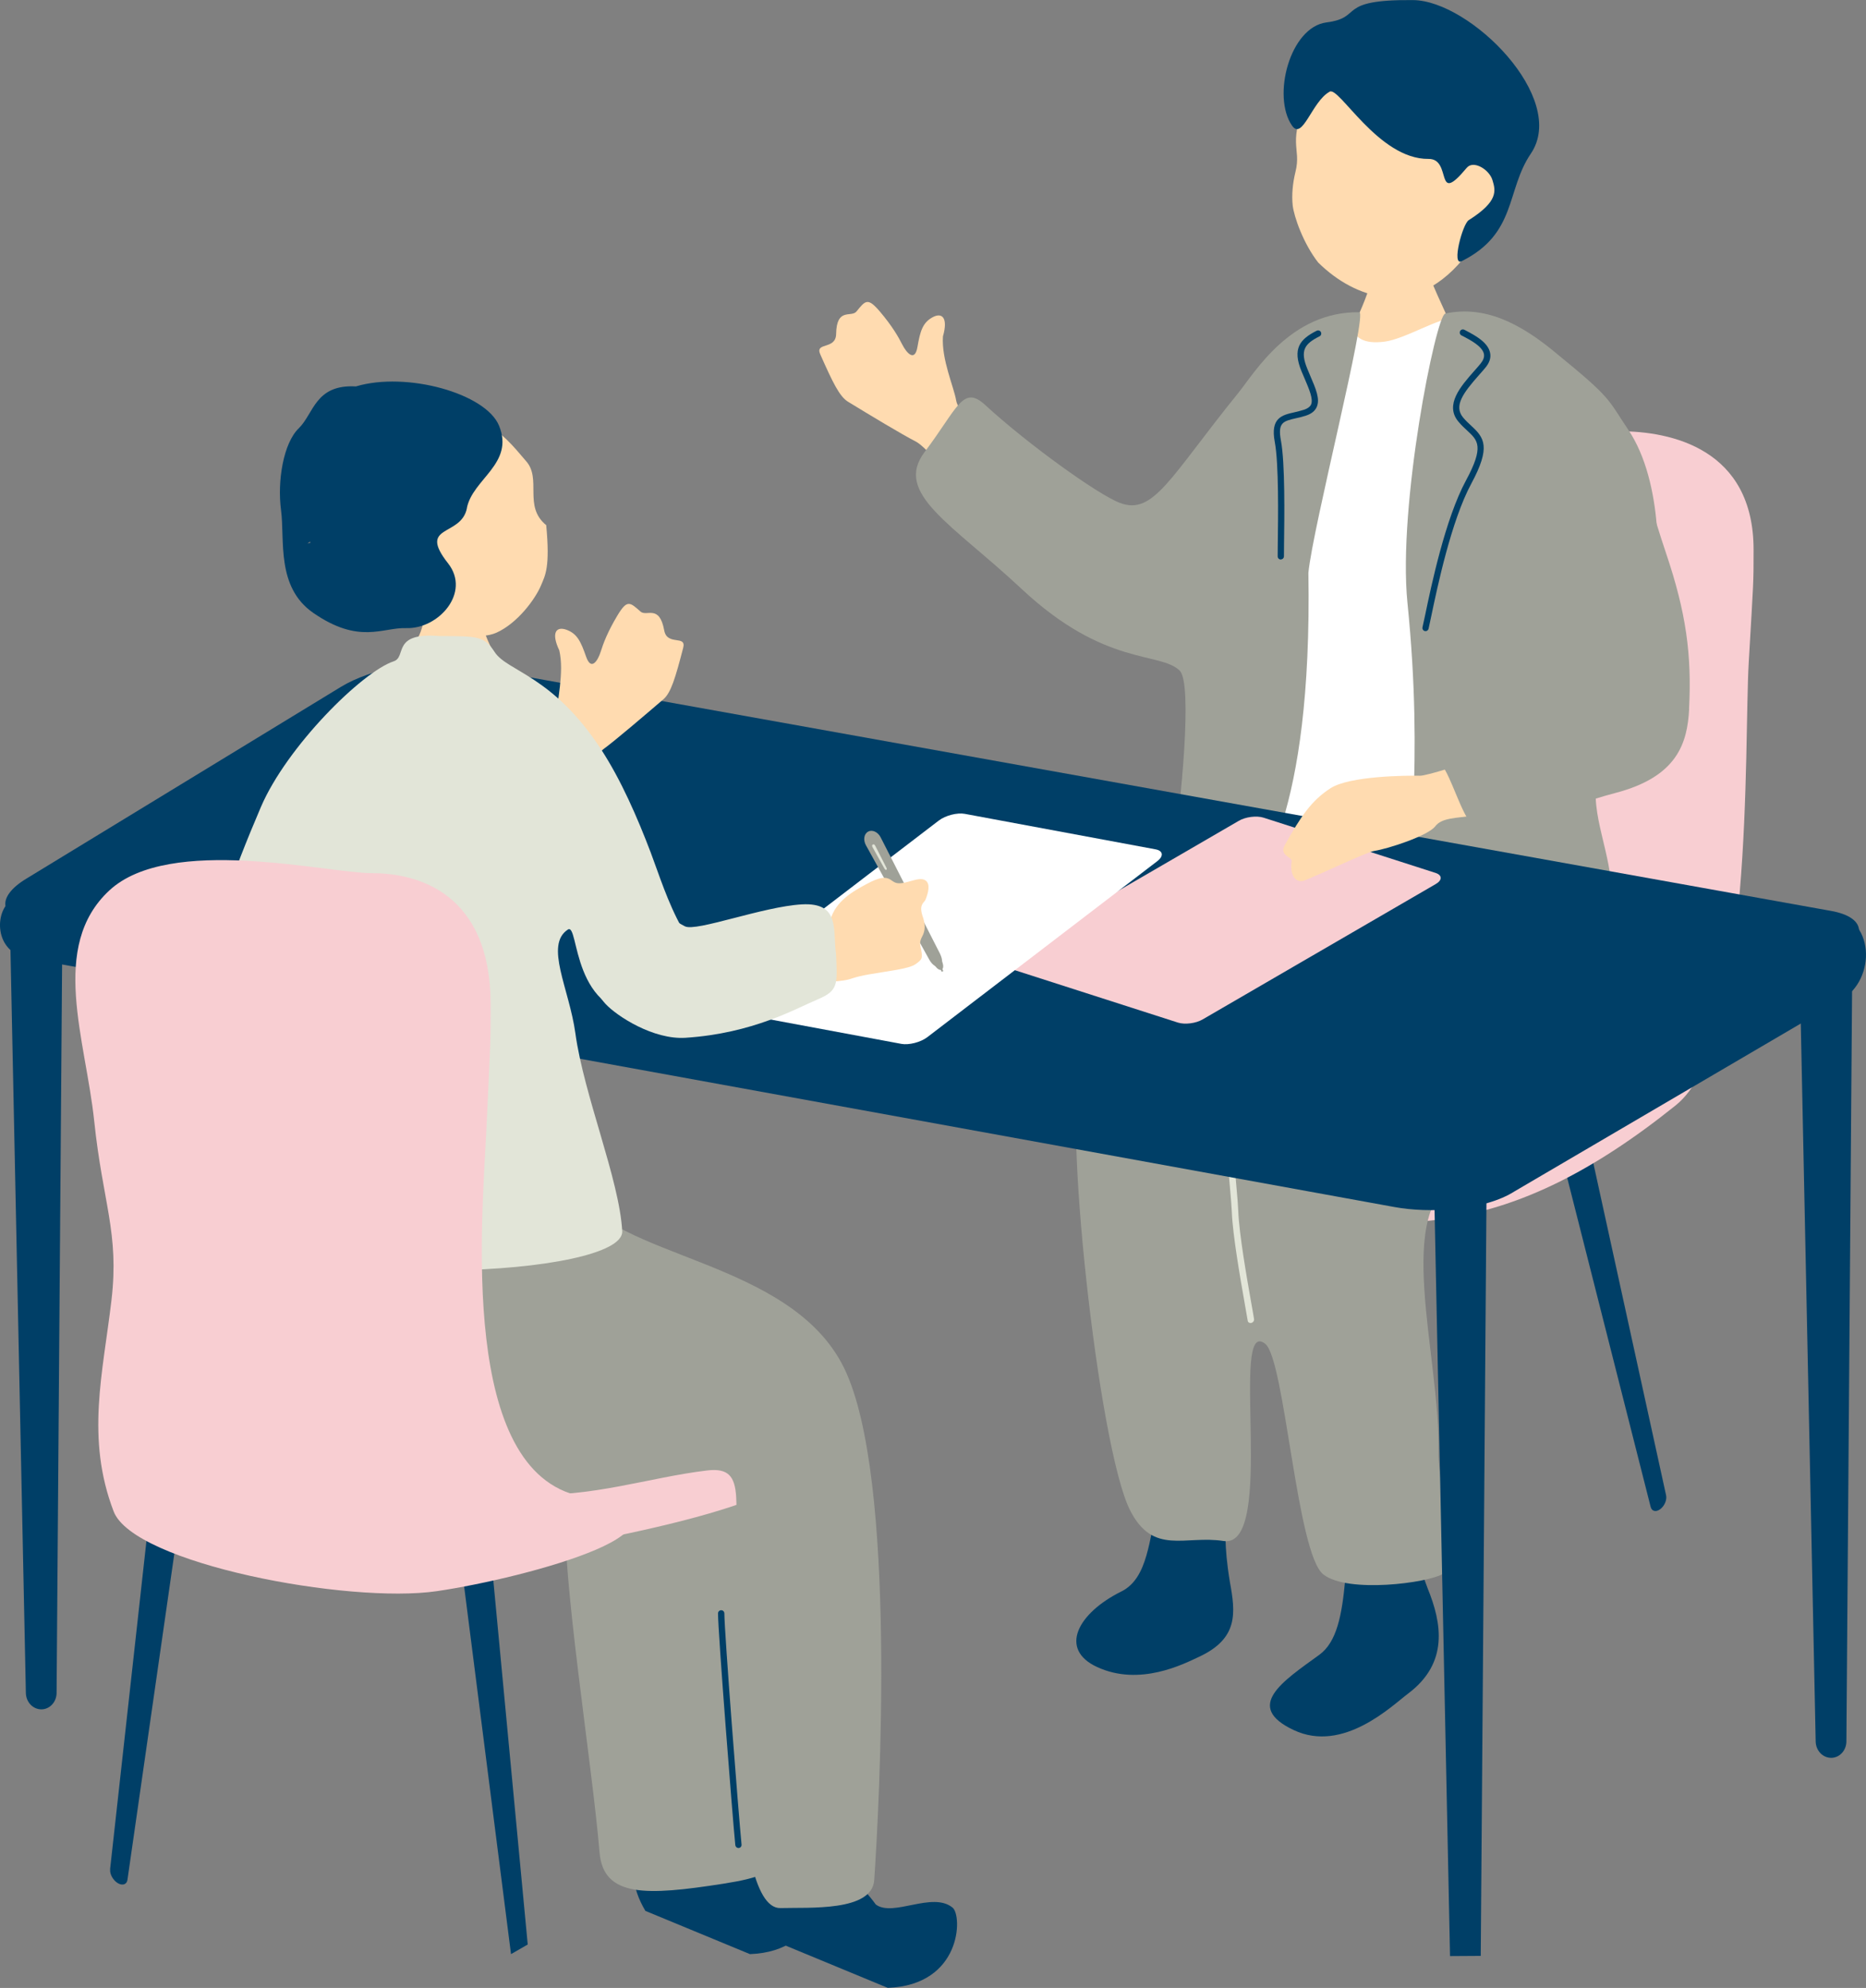 <svg width="122" height="130" viewBox="0 0 122 130" fill="none" xmlns="http://www.w3.org/2000/svg">
<rect x="0" y="0" width="122" height="130" fill="#808080" stroke="none"/>
<g clip-path="url(#clip0_249_409)">
<path d="M64.592 33.413C62.541 31.8 60.691 29.283 59.855 28.862C59.019 28.44 56.845 27.127 55.454 26.277C54.886 25.935 54.446 25.013 53.628 23.168C53.268 22.349 54.648 22.893 54.666 21.842C54.697 20.076 55.661 20.785 55.997 20.369C56.583 19.648 56.729 19.435 57.535 20.382C58.341 21.335 58.738 22.031 58.994 22.538C59.251 23.045 59.806 23.718 59.983 22.691C60.16 21.665 60.319 21.109 60.96 20.754C61.601 20.4 61.998 20.785 61.65 22.001C61.546 23.497 62.37 25.324 62.511 26.174C62.657 27.023 63.725 27.457 65.172 28.562C66.619 29.668 66.631 35.014 64.58 33.401L64.592 33.413Z" fill="#FFDBB0"/>
<path d="M108.93 97.784C108.997 98.077 108.826 98.481 108.551 98.688C108.276 98.896 107.996 98.835 107.922 98.548L101.824 74.494C101.61 73.639 101.824 72.631 102.312 72.264C102.801 71.898 103.356 72.319 103.545 73.193L108.93 97.784Z" fill="#003F67"/>
<path d="M114.65 35.949C114.65 29.344 109.248 28.202 105.908 28.202C102.569 28.202 90.964 25.917 86.514 29.216C82.064 32.521 84.768 37.983 85.403 42.81C86.038 47.636 87.259 49.396 86.673 53.355C86.038 57.675 69.818 68.256 71.882 72.576C72.59 74.061 69.592 77.457 81.661 79.18C91.459 80.573 98.491 81.166 109.559 72.283C114.681 68.171 114.015 48.785 114.333 43.317C114.65 37.855 114.65 38.234 114.65 35.949Z" fill="#F8CED2"/>
<path d="M75.679 98.645C75.105 100.497 75.099 103.185 73.329 104.065C70.447 105.494 69.214 107.853 71.729 109.013C74.519 110.303 77.394 108.812 78.389 108.348C80.978 107.144 80.782 105.482 80.41 103.448C80.001 100.985 80.147 99.916 80.135 98.817C80.111 97.081 76.057 96.483 75.673 98.645H75.679Z" fill="#003F67"/>
<path d="M86.953 98.248C87.436 99.641 87.863 100.766 87.948 103.338C87.735 105.598 87.411 107.382 86.251 108.219C83.858 109.954 81.319 111.592 84.573 113.131C87.826 114.677 91.025 111.525 92.057 110.755C94.737 108.745 94.26 106.13 93.345 103.881C92.276 101.15 92.765 99.782 92.63 97.442C92.429 94.014 85.629 94.424 86.953 98.242V98.248Z" fill="#003F67"/>
<path d="M80.544 59.544C77.736 64.249 73.335 65.403 70.716 70.01C69.409 72.307 71.79 94.662 73.89 98.774C75.398 101.737 77.48 100.381 79.995 100.772C83.493 101.315 80.331 85.974 82.724 87.88C84.006 88.901 84.775 101.59 86.521 102.959C88.114 104.211 93.364 103.515 94.322 102.928C95.385 102.281 94.011 97.057 94.054 95.029C94.182 88.626 90.977 78.942 95.476 76.981C100.042 74.989 102.429 72.918 104.572 67.48C106.202 63.338 105.103 59.984 102.496 56.031C101.098 54.045 89.323 52.457 83.865 53.3C79.647 53.948 80.819 58.67 80.538 59.544H80.544Z" fill="#9FA198"/>
<path d="M81.875 86.487C81.875 86.487 81.838 86.506 81.814 86.512C81.698 86.536 81.588 86.475 81.576 86.365C81.539 86.127 81.472 85.748 81.386 85.278C81.094 83.604 80.599 80.799 80.538 79.272C80.52 78.863 80.477 78.386 80.434 77.879C80.263 75.954 80.05 73.566 80.929 71.91C82.064 69.766 85.409 68.916 87.204 68.458C87.32 68.427 87.43 68.489 87.448 68.599C87.467 68.702 87.393 68.812 87.277 68.843C85.556 69.283 82.345 70.095 81.307 72.057C80.483 73.608 80.691 75.936 80.855 77.806C80.904 78.319 80.941 78.802 80.959 79.217C81.02 80.72 81.509 83.506 81.802 85.174C81.887 85.644 81.954 86.023 81.991 86.267C82.003 86.353 81.954 86.439 81.875 86.487Z" fill="#E2E5D8"/>
<path d="M92.942 15.94C92.783 15.94 90.714 16.16 90.512 16.148C90.445 16.508 89.554 18.732 89.395 19.184C88.602 21.426 86.917 24.304 86.728 24.524C89.078 26.558 95.597 27.304 97.087 25.361C96.666 25.153 93.583 18.653 93.382 17.797C93.235 17.168 92.948 16.178 92.942 15.94Z" fill="#FFDBB0"/>
<path d="M87.009 21.127C88.956 20.32 87.619 22.709 90.519 22.343C91.874 22.172 94.206 20.699 94.988 20.852C98.711 21.579 102.35 25.392 102.368 29.344C102.576 29.424 100.488 33.542 101.52 39.358C101.44 39.847 101.135 55.096 101.739 57.62C102.344 60.143 97.68 59.233 96.141 59.214C94.603 59.196 83.419 57.687 81.747 57.559C80.074 57.43 79.494 56.166 79.372 55.438C78.872 52.439 79 49.237 80.056 43.36C81.503 35.436 84.695 22.318 87.009 21.127Z" fill="white"/>
<path d="M77.137 43.861C75.831 42.584 72.266 43.635 66.796 38.515C62.218 34.232 58.408 32.271 60.453 29.558C62.627 26.674 62.95 25.135 64.421 26.491C67.168 29.021 71.777 32.344 73.224 32.888C75.428 33.719 76.508 31.196 80.94 25.721C82.033 24.377 84.359 20.357 88.87 20.418C89.438 20.424 85.83 34.483 85.543 37.458C85.812 53.587 82.198 57.326 81.325 59.391C79.896 61.377 77.497 64.041 76.154 63.968C75.495 63.931 75.739 62.526 76.673 56.19C77.216 52.518 77.986 44.698 77.131 43.861H77.137Z" fill="#9FA198"/>
<path d="M94.493 20.504C97.026 19.966 99.352 21.084 101.812 23.155C105.407 26.088 105.072 26.045 106.457 28.104C108.783 31.556 108.551 37.599 108.081 39.157C106.879 43.14 105.328 48.376 104.718 49.879C103.674 52.426 104.998 54.705 105.328 57.626C105.67 60.626 106.189 63.833 105.902 65.929C105.548 68.495 92.258 67.749 92.209 62.434C91.904 55.878 93.119 50.319 92.02 39.419C91.379 33.041 93.882 20.638 94.486 20.51L94.493 20.504Z" fill="#9FA198"/>
<path d="M93.204 41.27C93.204 41.27 93.174 41.27 93.156 41.27C93.046 41.24 92.979 41.13 93.003 41.02C93.04 40.867 93.101 40.586 93.18 40.207C93.571 38.325 94.493 33.926 95.842 31.428C97.05 29.192 96.623 28.801 95.921 28.153C95.744 27.988 95.537 27.799 95.347 27.567C94.438 26.473 95.512 25.251 96.373 24.273C96.525 24.102 96.672 23.937 96.8 23.779C96.983 23.552 97.056 23.351 97.02 23.149C96.922 22.654 96.141 22.239 95.671 21.994L95.549 21.933C95.451 21.878 95.408 21.756 95.463 21.652C95.518 21.549 95.64 21.512 95.744 21.567L95.86 21.628C96.428 21.927 97.282 22.379 97.423 23.07C97.49 23.394 97.386 23.717 97.118 24.041C96.983 24.206 96.831 24.377 96.678 24.548C95.683 25.679 95.024 26.54 95.659 27.304C95.836 27.518 96.019 27.683 96.196 27.848C97.038 28.623 97.49 29.222 96.196 31.623C94.877 34.067 93.968 38.429 93.577 40.293C93.498 40.678 93.436 40.959 93.4 41.117C93.375 41.209 93.29 41.276 93.198 41.276L93.204 41.27Z" fill="#003F67"/>
<path d="M83.743 36.59C83.627 36.59 83.535 36.499 83.535 36.383C83.535 36.206 83.535 35.918 83.542 35.564C83.566 33.865 83.615 30.328 83.346 28.904C83.047 27.322 83.816 27.145 84.628 26.962C84.83 26.913 85.043 26.864 85.269 26.791C85.501 26.711 85.648 26.601 85.715 26.461C85.874 26.106 85.605 25.483 85.294 24.75C85.233 24.603 85.165 24.451 85.098 24.292C84.476 22.789 84.995 22.178 86.087 21.628C86.191 21.579 86.313 21.616 86.362 21.72C86.411 21.823 86.374 21.946 86.27 21.994C85.312 22.477 84.97 22.899 85.477 24.127C85.538 24.279 85.605 24.432 85.666 24.579C86.032 25.428 86.319 26.1 86.087 26.619C85.971 26.876 85.745 27.059 85.397 27.175C85.159 27.255 84.933 27.31 84.72 27.353C83.902 27.542 83.523 27.628 83.749 28.819C84.024 30.279 83.975 33.847 83.951 35.564C83.951 35.918 83.945 36.206 83.945 36.377C83.945 36.493 83.853 36.584 83.737 36.584L83.743 36.59Z" fill="#003F67"/>
<path d="M95.963 16.532C94.34 18.769 92.203 19.685 90.555 19.447C88.907 19.209 87.448 18.408 86.184 17.168C85.213 15.928 84.597 14.162 84.517 13.429C84.444 12.757 84.517 11.975 84.695 11.254C85.122 9.561 84.053 9.433 85.641 6.122C86.123 5.114 86.74 2.878 91.22 3.244C95.158 3.562 102.892 9.763 95.957 16.539L95.963 16.532Z" fill="#FFDBB0"/>
<path d="M86.917 6.006C85.769 6.647 85.165 9.207 84.475 8.217C83.151 6.311 84.329 1.772 86.728 1.466C89.194 1.149 87.277 -0.043 92.393 0.006C96.123 0.043 102.545 6.427 100.085 10.05C98.455 12.451 99.187 15.274 95.561 17.082C94.884 17.419 95.628 14.626 96.031 14.394C97.979 13.16 97.789 12.47 97.576 11.773C97.362 11.077 96.33 10.454 95.897 10.973C93.76 13.539 94.975 10.374 93.4 10.392C90.098 10.429 87.503 5.541 86.917 6.006Z" fill="#003F67"/>
<path d="M96.812 127.904L97.191 77.855C97.203 76.077 96.427 74.604 95.457 74.61C94.486 74.617 93.729 76.101 93.766 77.873L94.804 127.917" fill="#003F67"/>
<path d="M118.71 113.883C118.722 114.482 119.174 114.952 119.723 114.952C120.273 114.952 120.718 114.469 120.718 113.871L121.097 63.821C121.109 62.043 120.334 60.571 119.363 60.577C118.393 60.583 117.636 62.067 117.672 63.839L118.71 113.883Z" fill="#003F67"/>
<path d="M1.691 110.712C1.704 111.311 2.155 111.781 2.705 111.781C3.254 111.781 3.7 111.299 3.7 110.7L4.078 60.65C4.09 58.872 3.315 57.4 2.345 57.406C1.374 57.412 0.617 58.897 0.654 60.668L1.691 110.712Z" fill="#003F67"/>
<path d="M0.708 58.909C-0.324 59.569 -0.446 62.251 1.837 62.666L91.153 78.93C93.43 79.352 97.032 79.186 99.04 77.897L120.357 65.397C122.696 64.084 122.641 59.923 119.521 59.605L30.242 44.123C27.965 43.702 24.448 44.417 22.44 45.712L0.708 58.909Z" fill="#003F67"/>
<path d="M1.709 57.467C-0.275 58.676 -0.067 59.99 2.167 60.393L91.941 76.51C94.175 76.914 97.625 76.248 99.603 75.044L120.181 62.495C122.165 61.285 121.957 59.972 119.723 59.569L29.949 43.451C27.715 43.048 24.266 43.714 22.288 44.918L1.709 57.467Z" fill="#003F67"/>
<path d="M77.009 66.87C77.461 67.016 78.193 66.924 78.633 66.662L93.864 57.815C94.309 57.559 94.303 57.228 93.852 57.082L82.613 53.471C82.161 53.325 81.429 53.416 80.989 53.679L65.758 62.526C65.312 62.782 65.319 63.112 65.77 63.259L77.009 66.87Z" fill="#F8CED2"/>
<path d="M92.838 50.728C91.983 50.71 88.223 50.734 86.978 51.553C85.732 52.365 85.061 53.373 84.005 55.255C83.602 55.97 84.499 56.019 84.45 56.331C84.31 57.229 84.719 57.797 85.305 57.571C86.367 57.155 89.334 55.726 89.847 55.646C90.756 55.506 93.363 54.657 93.839 54.033C94.26 53.483 95.127 53.502 96.452 53.331C99.718 52.439 97.868 49.72 95.005 50.16C93.833 50.532 93.046 50.734 92.838 50.728Z" fill="#FFDBB0"/>
<path d="M110.432 46.353C110.615 42.804 110.237 40.061 108.937 36.206C107.179 30.982 106.611 27.212 104.395 25.66C100.421 22.874 98.455 35.393 100.024 37.525C100.818 38.6 103.668 43.781 101.294 45.15C98.284 46.891 93.565 48.761 94.219 49.952C94.945 50.893 95.47 53.117 96.349 54.094C97.185 55.029 102.002 52.799 105.604 51.858C109.681 50.795 110.322 48.584 110.438 46.353H110.432Z" fill="#9FA198"/>
<path d="M58.928 68.263C59.428 68.354 60.191 68.159 60.631 67.823L75.66 56.318C76.1 55.982 76.045 55.634 75.551 55.542L63.079 53.221C62.578 53.129 61.815 53.325 61.376 53.661L46.346 65.165C45.907 65.501 45.962 65.849 46.462 65.941L58.934 68.263H58.928Z" fill="white"/>
<path d="M33.41 127.788L30.273 103.173C30.163 102.299 30.499 101.322 31.024 101.016C31.555 100.711 32.049 101.199 32.135 102.091L34.503 127.159" fill="#003F67"/>
<path d="M7.203 122.247C7.167 122.559 7.393 122.956 7.698 123.145C8.003 123.328 8.29 123.237 8.333 122.931L12.02 97.271C12.148 96.361 11.818 95.334 11.269 95.004C10.72 94.674 10.195 95.181 10.091 96.104L7.197 122.241L7.203 122.247Z" fill="#003F67"/>
<path d="M42.195 124.96C41.267 123.389 41.224 122.064 41.828 120.878C43.544 118.398 46.456 119.449 48.348 122.058C49.484 122.901 51.95 121.465 53.269 122.54C53.922 123.072 53.867 127.605 49.032 127.788" fill="#003F67"/>
<path d="M47.073 93.477C48.904 95.047 49.844 110.015 50.308 115.826C50.772 121.636 52.237 122.412 47.262 123.188C42.281 123.964 39.448 124.092 39.198 121.135C38.703 115.178 36.713 103.161 36.951 98.236C37.189 93.312 43.245 90.196 47.073 93.471V93.477Z" fill="#9FA198"/>
<path d="M31.426 102.012C37.696 101.053 53.36 98.383 52.56 95.212C51.761 92.041 41.078 86.402 31.988 87.606C25.096 88.522 12.124 89.964 9.322 93.843C6.52 97.723 18.888 103.924 31.426 102.012Z" fill="#F8CED2"/>
<path d="M31.133 38.9C30.932 38.9 28.325 39.089 28.081 39.065C27.983 39.486 27.66 41.026 27.41 41.539C27.159 42.052 25.358 44.991 25.114 45.248C27.996 47.722 32.019 47.392 33.954 45.156C33.435 44.899 31.841 42.126 31.622 41.105C31.457 40.36 31.14 39.181 31.14 38.9H31.133Z" fill="#FFDBB0"/>
<path d="M24.956 37.36C23.283 33.933 22.66 29.247 26.915 27.475C31.17 25.703 33.52 29.192 34.387 30.145C35.443 31.318 34.192 33.108 35.712 34.342C35.974 37.11 35.645 37.623 35.382 38.258C35.004 39.175 33.832 40.757 32.458 41.374C31.359 41.863 29.571 41.447 28.527 40.971C27.544 40.519 26.848 39.981 26.262 39.413C25.981 39.401 25.676 39.462 25.151 39.101C24.913 38.937 24.412 38.277 24.376 37.91C24.333 37.452 24.797 37.287 24.956 37.354V37.36Z" fill="#FFDBB0"/>
<path d="M30.523 33.23C30.895 31.318 33.642 30.328 32.629 27.841C31.768 25.727 26.585 24.28 23.271 25.269C20.597 25.123 20.524 27.047 19.529 28.012C18.534 28.978 18.119 31.434 18.375 33.371C18.631 35.307 18.039 38.387 20.481 40.079C23.491 42.162 25.011 41.02 26.555 41.075C28.673 41.148 30.798 38.753 29.296 36.841C27.269 34.263 30.157 35.136 30.529 33.224L30.523 33.23ZM20.292 35.497L20.102 35.546C20.157 35.503 20.218 35.46 20.273 35.417L20.292 35.503V35.497Z" fill="#003F67"/>
<path d="M51.206 127.165C50.278 125.595 50.235 124.269 50.839 123.084C52.555 120.603 55.369 121.935 57.261 124.544C58.397 125.387 60.955 123.671 62.279 124.746C62.932 125.277 62.877 129.811 58.043 129.994" fill="#003F67"/>
<path d="M16.758 76.272C16.129 77.042 12.765 85.803 15.738 91.131C19.505 97.888 28.491 97.356 34.333 97.711C38.63 97.967 42.427 96.611 46.236 96.159C49.032 95.829 47.854 98.413 48.141 103.912C48.202 105.11 47.494 124.88 51.029 124.776C52.903 124.721 57.017 125.021 57.158 122.943C57.481 118.202 58.678 96.587 55.186 89.457C51.663 82.266 39.973 82.315 37.715 77.775C36.231 74.794 16.758 76.266 16.758 76.266V76.272Z" fill="#9FA198"/>
<path d="M48.281 120.848C48.281 120.848 48.293 120.848 48.3 120.848C48.416 120.836 48.495 120.738 48.483 120.622C48.275 118.52 47.359 106.692 47.359 105.507C47.359 105.391 47.268 105.299 47.152 105.299C47.036 105.299 46.944 105.391 46.944 105.507C46.944 106.771 47.897 118.887 48.074 120.658C48.086 120.768 48.171 120.848 48.281 120.848Z" fill="#003F67"/>
<path d="M35.51 54.253C37.274 52.329 38.69 49.549 39.447 48.993C40.204 48.443 42.139 46.787 43.373 45.73C43.873 45.297 44.16 44.319 44.667 42.364C44.893 41.496 43.617 42.26 43.428 41.228C43.11 39.492 42.28 40.348 41.877 39.993C41.181 39.376 41.004 39.187 40.363 40.256C39.722 41.325 39.441 42.083 39.27 42.627C39.099 43.17 38.66 43.922 38.318 42.938C37.976 41.955 37.732 41.435 37.042 41.185C36.352 40.934 36.023 41.386 36.566 42.529C36.908 43.989 36.395 45.926 36.389 46.787C36.389 47.649 35.394 48.248 34.149 49.573C32.897 50.899 33.752 56.178 35.516 54.253H35.51Z" fill="#FFDBB0"/>
<path d="M44.594 60.699C43.654 59.031 43.074 57.149 42.549 55.762C41.67 53.447 40.596 50.991 39.308 49.017C36.115 44.13 33.173 43.928 32.336 42.633C31.671 41.606 31.256 41.594 28.741 41.594C25.579 41.331 26.61 42.957 25.743 43.244C23.686 43.922 18.748 48.822 17.057 52.775C13.144 61.909 12.832 65.654 14.615 66.405C16.055 67.01 17.057 66.283 16.776 69.038C16.495 71.794 14.914 79.4 15.604 80.225C19.089 84.429 40.846 83.518 40.681 80.506C40.492 77.121 38.178 71.647 37.617 67.56C37.214 64.646 35.596 61.805 37.122 60.791C37.904 60.271 37.251 66.595 42.513 66.405C44.503 66.332 46.011 61.731 44.6 60.693L44.594 60.699Z" fill="#E2E5D8"/>
<path d="M32.08 65.703C32.08 58.371 27.288 57.1 24.333 57.1C21.378 57.1 11.092 54.565 7.148 58.23C3.205 61.896 5.598 67.957 6.16 73.315C6.721 78.673 7.802 80.622 7.289 85.015C6.727 89.811 5.598 94.039 7.429 98.835C8.736 102.256 22.782 104.896 28.557 104.053C34.332 103.209 47.39 99.727 37.995 97.851C30.01 96.251 31.512 79.944 31.799 73.883C32.08 67.823 32.08 68.244 32.08 65.709V65.703Z" fill="#F8CED2"/>
<path d="M61.529 63.211L61.426 63.264L61.572 63.552L61.676 63.5L61.529 63.211Z" fill="#9FA198"/>
<path d="M61.571 62.831C61.699 63.088 61.699 63.344 61.565 63.412C61.43 63.479 61.217 63.326 61.089 63.075C60.96 62.819 60.96 62.562 61.095 62.495C61.229 62.428 61.443 62.581 61.571 62.831Z" fill="#9FA198"/>
<path d="M61.467 62.391C61.644 62.746 61.638 63.112 61.455 63.216C61.266 63.314 60.955 63.112 60.765 62.77L56.614 55.273C56.425 54.925 56.486 54.528 56.761 54.382C57.029 54.235 57.402 54.406 57.579 54.76L61.474 62.397L61.467 62.391Z" fill="#9FA198"/>
<path d="M57.95 56.728C57.987 56.795 57.981 56.862 57.95 56.88C57.914 56.899 57.859 56.862 57.822 56.795L57.041 55.39C57.004 55.322 57.016 55.249 57.065 55.225C57.114 55.2 57.187 55.225 57.218 55.298L57.95 56.734V56.728Z" fill="#E2E5D8"/>
<path d="M55.729 63.974C55.094 64.23 53.702 64.206 52.945 64.267C52.329 63.595 51.553 61.707 51.852 61.42C52.249 61.035 54.215 60.436 54.294 60.149C54.636 58.927 55.753 58.292 56.706 57.785C58.201 56.984 58.152 57.687 58.677 57.754C59.257 57.834 60.069 57.296 60.496 57.565C60.85 57.791 60.692 58.383 60.509 58.836C60.423 59.037 60.087 59.123 60.295 59.837C60.362 60.063 60.619 60.632 60.301 61.224C60.081 61.634 60.161 61.768 60.228 62.122C60.332 62.684 60.277 62.758 59.849 63.057C59.422 63.363 58.018 63.503 56.828 63.717C56.406 63.79 56.052 63.87 55.735 63.974H55.729Z" fill="#FFDBB0"/>
<path d="M54.66 62.391C54.44 60.839 54.959 59 52.426 59.141C49.892 59.282 45.509 60.949 44.783 60.577C42.432 59.379 41.663 57.1 40.894 57.534C39.582 58.267 38.41 60.467 38.373 61.285C38.349 61.835 38.324 64.291 39.594 65.654C40.351 66.466 42.732 68 44.819 67.865C49.239 67.578 52.059 65.941 53.445 65.361C54.825 64.78 54.752 64.377 54.66 62.391Z" fill="#E2E5D8"/>
</g>
<defs>
<clipPath id="clip0_249_409">
<rect width="122" height="130" fill="white"/>
</clipPath>
</defs>
</svg>
